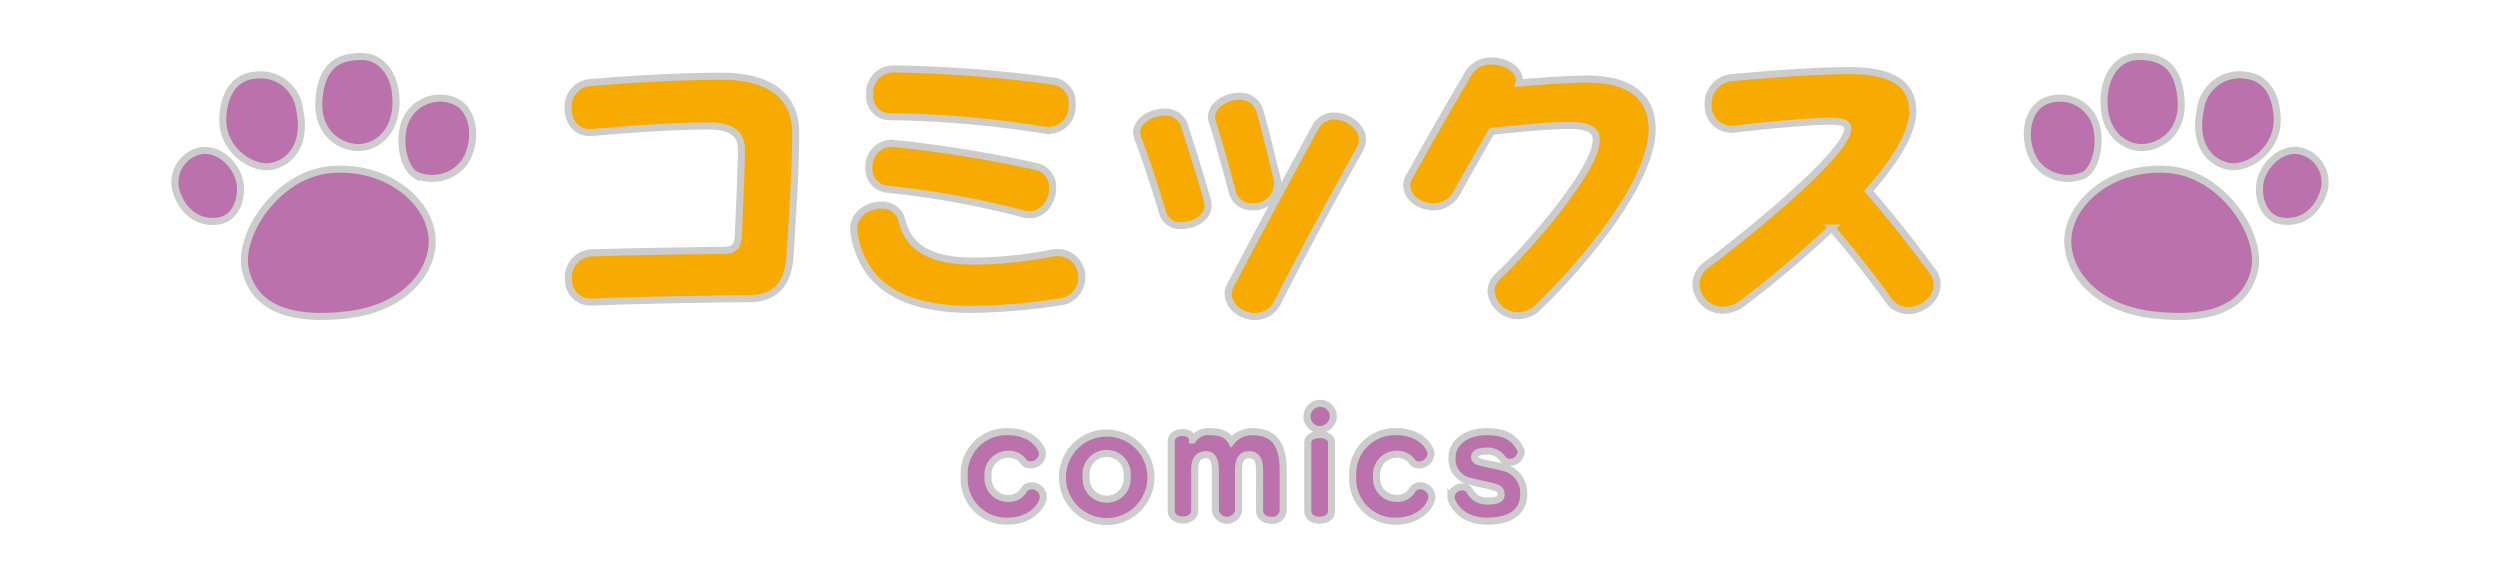 <svg xmlns="http://www.w3.org/2000/svg" xmlns:xlink="http://www.w3.org/1999/xlink" width="353.783" height="81.798" viewBox="0 0 353.783 81.798">
  <defs>
    <clipPath id="clip-path">
      <rect id="長方形_158" data-name="長方形 158" width="353.783" height="81.798" transform="translate(0 0)" fill="none"/>
    </clipPath>
  </defs>
  <g id="title_top_comics" transform="translate(0 0)" clip-path="url(#clip-path)">
    <path id="パス_4670" data-name="パス 4670" d="M83.725,42.747a3.122,3.122,0,0,1-3.279-3.279,3.415,3.415,0,0,1,3.16-3.679c5.438-.16,11.517-.28,18.717-.36,1.519,0,2.079-.52,2.159-2.08.16-3.839.44-9.718.44-12.2,0-2.559-1.881-3.319-4.679-3.319-5.44,0-12.239.56-16.477.92h-.32c-2.04,0-3.04-1.681-3.04-3.4a3.392,3.392,0,0,1,2.84-3.639c4-.361,11.958-.92,18.916-.92,6.838,0,10.438,2.84,10.438,8,0,4.6-.4,11.238-.8,17.357-.2,3.64-1.8,6.12-5.8,6.12-3.879,0-16.637.24-22.2.479Z" fill="#f7ab00"/>
    <path id="パス_4671" data-name="パス 4671" d="M137.683,36.947A58.908,58.908,0,0,0,149,35.788a3.446,3.446,0,0,1,.64-.04,3.385,3.385,0,0,1,3.44,3.44,3.477,3.477,0,0,1-3.2,3.558,90.71,90.71,0,0,1-12.358,1.04c-10.358,0-15.477-3.8-16.677-10.758a3.027,3.027,0,0,1-.04-.6c0-2.159,2.04-3.4,3.879-3.4a2.825,2.825,0,0,1,2.92,2.08c.72,3,2.839,5.839,10.078,5.839M122.965,23.71a3.27,3.27,0,0,1,3.28-3.439c.121,0,.24.04.4.04a178.86,178.86,0,0,1,20.117,3.279,2.924,2.924,0,0,1,2.2,3c0,1.84-1.241,3.8-3.28,3.8a3.063,3.063,0,0,1-1-.16,128.519,128.519,0,0,0-19.357-3.48,2.905,2.905,0,0,1-2.36-3.039m3.52-13.958a186.4,186.4,0,0,1,22.836,1.76,3.073,3.073,0,0,1,2.4,3.279,3.415,3.415,0,0,1-3.32,3.68,4.4,4.4,0,0,1-.719-.08,151.1,151.1,0,0,0-21.917-1.88,2.856,2.856,0,0,1-2.679-3.119,3.357,3.357,0,0,1,3.319-3.64Z" fill="#f7ab00"/>
    <path id="パス_4672" data-name="パス 4672" d="M161.007,19.551a2.809,2.809,0,0,1-.161-.8c0-1.68,2.08-2.88,3.92-2.88a2.836,2.836,0,0,1,2.8,1.72c1.039,3.279,2.278,7.159,3.319,10.838a2,2,0,0,1,.079.68c0,1.679-1.959,2.8-3.719,2.8a2.523,2.523,0,0,1-2.679-1.68c-.92-3.079-2.28-7.4-3.559-10.678m10.557-2.32a2.272,2.272,0,0,1-.119-.68c0-1.68,2.039-2.919,3.877-2.919a2.845,2.845,0,0,1,2.92,1.919c.921,3.2,1.88,7.279,2.52,9.879a2.945,2.945,0,0,1,.041.6,3.409,3.409,0,0,1-3.6,3.239,2.8,2.8,0,0,1-2.759-1.92c-.722-2.639-1.8-6.719-2.881-10.118m17.278-.8c1.879,0,3.959,1.48,3.959,3.319a3.283,3.283,0,0,1-.36,1.361c-3.36,5.959-8.839,16.077-11.679,21.756a3.537,3.537,0,0,1-3.2,1.919c-1.921,0-3.761-1.439-3.761-3.279a2.671,2.671,0,0,1,.321-1.12c3.44-6.559,7.879-14.8,12.118-22.556a2.871,2.871,0,0,1,2.6-1.4" fill="#f7ab00"/>
    <path id="パス_4673" data-name="パス 4673" d="M225.882,19.83c0-1.359-.88-2.079-3.8-2.079-3.08,0-8.039.519-11,.84-1.56,2.719-3.119,5.438-4.959,8.758a3.744,3.744,0,0,1-3.279,1.919c-1.92,0-3.76-1.319-3.76-3.039a2.121,2.121,0,0,1,.359-1.24c3-5.4,5.241-9.318,8.44-14.757a3.685,3.685,0,0,1,3.2-1.6c2,0,3.919,1.16,3.919,2.719a1.236,1.236,0,0,1-.04.4c2.76-.24,6.76-.561,9.758-.561,6.639,0,9.079,3.12,9.079,7.039,0,8.439-11.918,21.237-16.2,25.316a4.035,4.035,0,0,1-2.76,1.12,3.808,3.808,0,0,1-3.84-3.4,2.977,2.977,0,0,1,.84-2.04c4.76-4.479,14.038-15.318,14.038-19.4" fill="#f7ab00"/>
    <path id="パス_4674" data-name="パス 4674" d="M246.645,42.867a4.994,4.994,0,0,1-2.879,1.04,3.791,3.791,0,0,1-3.76-3.68,3.392,3.392,0,0,1,1.4-2.679c6.718-5.039,20.077-16,20.077-19.357,0-.76-.721-1.04-2.4-1.04-3.28,0-10.4.721-13.558,1.12-.159,0-.28.04-.441.04a3.344,3.344,0,0,1-3.359-3.559,3.67,3.67,0,0,1,3.24-3.759c4.479-.4,11.319-1,16.8-1,6.44,0,8.918,2.2,8.918,5.719,0,3.2-2.639,7.239-6.238,11.318,3.319,3.8,6.478,7.879,9.078,11.4a3.086,3.086,0,0,1,.6,1.879c0,1.96-2.039,3.64-4.079,3.64a3.317,3.317,0,0,1-2.8-1.479c-2.2-3.04-5.119-6.839-8.039-10.2a158.877,158.877,0,0,1-12.558,10.6" fill="#f7ab00"/>
    <path id="パス_4675" data-name="パス 4675" d="M292.731,32.862c.868-4.813,6.613-9.5,14.222-8.865s13.267,9.3,12.087,14.259-5.718,7.31-14.4,6.3-12.774-6.878-11.909-11.694" fill="#bb71ab"/>
    <path id="パス_4676" data-name="パス 4676" d="M289.289,14.372A5.33,5.33,0,0,1,296.353,17a5.168,5.168,0,0,1,.258.684c.838,3.071-.218,6.19-1.6,7.05a5.739,5.739,0,0,1-7-1.819c-1.763-2.721-1.514-7.148,1.278-8.545" fill="#bb71ab"/>
    <path id="パス_4677" data-name="パス 4677" d="M302.608,7.991c2.791,0,5.625.828,6.039,6s-3.395,6.993-5.772,6.889-5.024-2.07-5.128-6.2,2.069-6.689,4.861-6.689" fill="#bb71ab"/>
    <path id="パス_4678" data-name="パス 4678" d="M317.769,10.646c1.435.128,4.17,1.057,4.476,5.846s-4.315,7.644-7,7.024-4.882-3.233-3.854-8.073a5.6,5.6,0,0,1,6.292-4.809l.086.012" fill="#bb71ab"/>
    <path id="パス_4679" data-name="パス 4679" d="M325.242,21.31a4.54,4.54,0,0,1,3.49,6.1c-1.028,2.869-3.326,4.268-5.91,3.854s-3.451-3.547-2.934-5.717,2.742-4.537,5.354-4.237" fill="#bb71ab"/>
    <path id="パス_4680" data-name="パス 4680" d="M61.052,32.862c-.868-4.813-6.613-9.5-14.222-8.865S33.563,33.3,34.743,38.256s5.718,7.31,14.4,6.3S61.92,37.678,61.052,32.862" fill="#bb71ab"/>
    <path id="パス_4681" data-name="パス 4681" d="M64.5,14.372A5.33,5.33,0,0,0,57.431,17a5.165,5.165,0,0,0-.258.684c-.838,3.071.218,6.19,1.6,7.05a5.739,5.739,0,0,0,7-1.819c1.762-2.721,1.514-7.148-1.278-8.545" fill="#bb71ab"/>
    <path id="パス_4682" data-name="パス 4682" d="M51.178,7.991c-2.791,0-5.625.828-6.039,6s3.394,6.993,5.772,6.889,5.024-2.07,5.128-6.2-2.073-6.689-4.861-6.689" fill="#bb71ab"/>
    <path id="パス_4683" data-name="パス 4683" d="M36.014,10.646c-1.435.128-4.17,1.057-4.476,5.846s4.315,7.644,7,7.024,4.882-3.233,3.854-8.073A5.6,5.6,0,0,0,36.1,10.634l-.086.012" fill="#bb71ab"/>
    <path id="パス_4684" data-name="パス 4684" d="M28.541,21.31a4.54,4.54,0,0,0-3.49,6.1c1.028,2.869,3.326,4.268,5.91,3.854s3.451-3.547,2.934-5.717-2.742-4.537-5.354-4.237" fill="#bb71ab"/>
    <path id="パス_4685" data-name="パス 4685" d="M142.608,73.747a5.977,5.977,0,0,1-6.161-6.321,5.982,5.982,0,0,1,6.161-6.342c3.541,0,4.922,2.32,4.922,3.141a1.7,1.7,0,0,1-1.721,1.56,1.113,1.113,0,0,1-1.02-.54,2.6,2.6,0,0,0-2.181-.96,2.847,2.847,0,0,0-2.78,3.141,2.812,2.812,0,0,0,2.78,3.1,2.424,2.424,0,0,0,2.221-1.1,1.262,1.262,0,0,1,1.16-.68,1.647,1.647,0,0,1,1.66,1.56c0,1.121-1.641,3.441-5.041,3.441" fill="#bb71ab"/>
    <path id="パス_4686" data-name="パス 4686" d="M150.346,67.426a6.263,6.263,0,1,1,6.262,6.381,6.264,6.264,0,0,1-6.262-6.381m9.162,0a2.92,2.92,0,1,0-5.8,0,2.916,2.916,0,1,0,5.8,0" fill="#bb71ab"/>
    <path id="パス_4687" data-name="パス 4687" d="M178.249,66.646c0-1.82-.6-2.3-1.52-2.3-.941,0-1.46.66-1.46,2.16v5.762a1.67,1.67,0,0,1-3.282,0V66.545c0-1.639-.519-2.2-1.279-2.2-.94,0-1.641.46-1.641,2.1v5.821c0,.88-.82,1.32-1.66,1.32-.82,0-1.66-.44-1.66-1.32V62.445c0-.82.82-1.24,1.6-1.24.72,0,1.4.339,1.42,1.06a2.679,2.679,0,0,1,2.4-1.181c1.46,0,2.46.3,3.1,1.4a3.726,3.726,0,0,1,2.88-1.4c2.641,0,4.441,1.2,4.441,5.442v5.741a1.49,1.49,0,0,1-1.66,1.36c-.841,0-1.681-.46-1.681-1.36Z" fill="#bb71ab"/>
    <path id="パス_4688" data-name="パス 4688" d="M186.727,60.8a1.863,1.863,0,1,1,1.96-1.84,1.959,1.959,0,0,1-1.96,1.84m-1.66,1.82c0-.76.84-1.12,1.68-1.12s1.68.36,1.68,1.12v9.723c0,.84-.84,1.28-1.68,1.28s-1.68-.44-1.68-1.28Z" fill="#bb71ab"/>
    <path id="パス_4689" data-name="パス 4689" d="M197.587,73.747a5.976,5.976,0,0,1-6.16-6.321,5.982,5.982,0,0,1,6.16-6.342c3.541,0,4.922,2.32,4.922,3.141a1.7,1.7,0,0,1-1.721,1.56,1.112,1.112,0,0,1-1.019-.54,2.6,2.6,0,0,0-2.182-.96,2.846,2.846,0,0,0-2.779,3.141,2.811,2.811,0,0,0,2.779,3.1,2.422,2.422,0,0,0,2.221-1.1,1.263,1.263,0,0,1,1.16-.68,1.647,1.647,0,0,1,1.66,1.56c0,1.121-1.64,3.441-5.041,3.441" fill="#bb71ab"/>
    <path id="パス_4690" data-name="パス 4690" d="M212.427,69.907c0-.46-.24-.74-.78-.921-1.08-.359-2.361-.519-3.561-.859a3.223,3.223,0,0,1-2.6-3.442c0-2.06,2.059-3.6,4.88-3.6,2.561,0,3.921.82,4.782,2.44a1.079,1.079,0,0,1,.12.481,1.629,1.629,0,0,1-1.621,1.42,1.185,1.185,0,0,1-1.02-.52,2.472,2.472,0,0,0-2.261-1.061c-1.28,0-1.66.38-1.7.84v.04a.717.717,0,0,0,.46.561c.88.3,2.54.559,3.561.84a3.7,3.7,0,0,1,2.94,3.821c0,2.32-1.679,3.8-5.16,3.8-4.082,0-5.142-2.9-5.142-3.421a1.616,1.616,0,0,1,1.64-1.42,1.186,1.186,0,0,1,1.081.659,2.707,2.707,0,0,0,2.421,1.341c1.34,0,1.939-.24,1.96-.9Z" fill="#bb71ab"/>
    <path id="パス_4691" data-name="パス 4691" d="M83.725,42.747a3.122,3.122,0,0,1-3.279-3.279,3.415,3.415,0,0,1,3.16-3.679c5.438-.16,11.517-.28,18.717-.36,1.519,0,2.079-.52,2.159-2.08.16-3.839.44-9.718.44-12.2,0-2.559-1.881-3.319-4.679-3.319-5.44,0-12.239.56-16.477.92h-.32c-2.04,0-3.04-1.681-3.04-3.4a3.392,3.392,0,0,1,2.84-3.639c4-.361,11.958-.92,18.916-.92,6.838,0,10.438,2.84,10.438,8,0,4.6-.4,11.238-.8,17.357-.2,3.64-1.8,6.12-5.8,6.12-3.879,0-16.637.24-22.2.479Z" fill="none" stroke="#ccc" stroke-width="1"/>
    <path id="パス_4692" data-name="パス 4692" d="M137.683,36.947A58.908,58.908,0,0,0,149,35.788a3.446,3.446,0,0,1,.64-.04,3.385,3.385,0,0,1,3.44,3.44,3.477,3.477,0,0,1-3.2,3.558,90.71,90.71,0,0,1-12.358,1.04c-10.358,0-15.477-3.8-16.677-10.758a3.027,3.027,0,0,1-.04-.6c0-2.159,2.04-3.4,3.879-3.4a2.825,2.825,0,0,1,2.92,2.08C128.325,34.108,130.444,36.947,137.683,36.947ZM122.965,23.71a3.27,3.27,0,0,1,3.28-3.439c.121,0,.24.04.4.04a178.86,178.86,0,0,1,20.117,3.279,2.924,2.924,0,0,1,2.2,3c0,1.84-1.241,3.8-3.28,3.8a3.063,3.063,0,0,1-1-.16,128.519,128.519,0,0,0-19.357-3.48A2.905,2.905,0,0,1,122.965,23.71Zm3.52-13.958a186.4,186.4,0,0,1,22.836,1.76,3.073,3.073,0,0,1,2.4,3.279,3.415,3.415,0,0,1-3.32,3.68,4.4,4.4,0,0,1-.719-.08,151.1,151.1,0,0,0-21.917-1.88,2.856,2.856,0,0,1-2.679-3.119,3.357,3.357,0,0,1,3.319-3.64Z" fill="none" stroke="#ccc" stroke-width="1"/>
    <path id="パス_4693" data-name="パス 4693" d="M161.007,19.551a2.809,2.809,0,0,1-.161-.8c0-1.68,2.08-2.88,3.92-2.88a2.836,2.836,0,0,1,2.8,1.72c1.039,3.279,2.278,7.159,3.319,10.838a2,2,0,0,1,.079.68c0,1.679-1.959,2.8-3.719,2.8a2.523,2.523,0,0,1-2.679-1.68C163.646,27.15,162.286,22.83,161.007,19.551Zm10.557-2.32a2.272,2.272,0,0,1-.119-.68c0-1.68,2.039-2.919,3.877-2.919a2.845,2.845,0,0,1,2.92,1.919c.921,3.2,1.88,7.279,2.52,9.879a2.945,2.945,0,0,1,.041.6,3.409,3.409,0,0,1-3.6,3.239,2.8,2.8,0,0,1-2.759-1.92C173.723,24.71,172.645,20.63,171.564,17.231Zm17.278-.8c1.879,0,3.959,1.48,3.959,3.319a3.283,3.283,0,0,1-.36,1.361c-3.36,5.959-8.839,16.077-11.679,21.756a3.537,3.537,0,0,1-3.2,1.919c-1.921,0-3.761-1.439-3.761-3.279a2.671,2.671,0,0,1,.321-1.12c3.44-6.559,7.879-14.8,12.118-22.556A2.871,2.871,0,0,1,188.842,16.431Z" fill="none" stroke="#ccc" stroke-width="1"/>
    <path id="パス_4694" data-name="パス 4694" d="M225.882,19.83c0-1.359-.88-2.079-3.8-2.079-3.08,0-8.039.519-11,.84-1.56,2.719-3.119,5.438-4.959,8.758a3.744,3.744,0,0,1-3.279,1.919c-1.92,0-3.76-1.319-3.76-3.039a2.121,2.121,0,0,1,.359-1.24c3-5.4,5.241-9.318,8.44-14.757a3.685,3.685,0,0,1,3.2-1.6c2,0,3.919,1.16,3.919,2.719a1.236,1.236,0,0,1-.04.4c2.76-.24,6.76-.561,9.758-.561,6.639,0,9.079,3.12,9.079,7.039,0,8.439-11.918,21.237-16.2,25.316a4.035,4.035,0,0,1-2.76,1.12,3.808,3.808,0,0,1-3.84-3.4,2.977,2.977,0,0,1,.84-2.04C216.6,34.748,225.882,23.909,225.882,19.83Z" fill="none" stroke="#ccc" stroke-width="1"/>
    <path id="パス_4695" data-name="パス 4695" d="M246.645,42.867a4.994,4.994,0,0,1-2.879,1.04,3.791,3.791,0,0,1-3.76-3.68,3.392,3.392,0,0,1,1.4-2.679c6.718-5.039,20.077-16,20.077-19.357,0-.76-.721-1.04-2.4-1.04-3.28,0-10.4.721-13.558,1.12-.159,0-.28.04-.441.04a3.344,3.344,0,0,1-3.359-3.559,3.67,3.67,0,0,1,3.24-3.759c4.479-.4,11.319-1,16.8-1,6.44,0,8.918,2.2,8.918,5.719,0,3.2-2.639,7.239-6.238,11.318,3.319,3.8,6.478,7.879,9.078,11.4a3.086,3.086,0,0,1,.6,1.879c0,1.96-2.039,3.64-4.079,3.64a3.317,3.317,0,0,1-2.8-1.479c-2.2-3.04-5.119-6.839-8.039-10.2A158.877,158.877,0,0,1,246.645,42.867Z" fill="none" stroke="#ccc" stroke-width="1"/>
    <path id="パス_4696" data-name="パス 4696" d="M292.731,32.862c.868-4.813,6.613-9.5,14.222-8.865s13.267,9.3,12.087,14.259-5.718,7.31-14.4,6.3S291.866,37.678,292.731,32.862Z" fill="none" stroke="#ccc" stroke-width="1"/>
    <path id="パス_4697" data-name="パス 4697" d="M289.289,14.372A5.33,5.33,0,0,1,296.353,17a5.168,5.168,0,0,1,.258.684c.838,3.071-.218,6.19-1.6,7.05a5.739,5.739,0,0,1-7-1.819C286.248,20.2,286.5,15.769,289.289,14.372Z" fill="none" stroke="#ccc" stroke-width="1"/>
    <path id="パス_4698" data-name="パス 4698" d="M302.608,7.991c2.791,0,5.625.828,6.039,6s-3.395,6.993-5.772,6.889-5.024-2.07-5.128-6.2S299.816,7.991,302.608,7.991Z" fill="none" stroke="#ccc" stroke-width="1"/>
    <path id="パス_4699" data-name="パス 4699" d="M317.769,10.646c1.435.128,4.17,1.057,4.476,5.846s-4.315,7.644-7,7.024-4.882-3.233-3.854-8.073a5.6,5.6,0,0,1,6.292-4.809Z" fill="none" stroke="#ccc" stroke-width="1"/>
    <path id="パス_4700" data-name="パス 4700" d="M325.242,21.31a4.54,4.54,0,0,1,3.49,6.1c-1.028,2.869-3.326,4.268-5.91,3.854s-3.451-3.547-2.934-5.717S322.63,21.01,325.242,21.31Z" fill="none" stroke="#ccc" stroke-width="1"/>
    <path id="パス_4701" data-name="パス 4701" d="M61.052,32.862c-.868-4.813-6.613-9.5-14.222-8.865S33.563,33.3,34.743,38.256s5.718,7.31,14.4,6.3S61.92,37.678,61.052,32.862Z" fill="none" stroke="#ccc" stroke-width="1"/>
    <path id="パス_4702" data-name="パス 4702" d="M64.5,14.372A5.33,5.33,0,0,0,57.431,17a5.165,5.165,0,0,0-.258.684c-.838,3.071.218,6.19,1.6,7.05a5.739,5.739,0,0,0,7-1.819C67.535,20.2,67.287,15.769,64.5,14.372Z" fill="none" stroke="#ccc" stroke-width="1"/>
    <path id="パス_4703" data-name="パス 4703" d="M51.178,7.991c-2.791,0-5.625.828-6.039,6s3.394,6.993,5.772,6.889,5.024-2.07,5.128-6.2S53.966,7.991,51.178,7.991Z" fill="none" stroke="#ccc" stroke-width="1"/>
    <path id="パス_4704" data-name="パス 4704" d="M36.014,10.646c-1.435.128-4.17,1.057-4.476,5.846s4.315,7.644,7,7.024,4.882-3.233,3.854-8.073A5.6,5.6,0,0,0,36.1,10.634Z" fill="none" stroke="#ccc" stroke-width="1"/>
    <path id="パス_4705" data-name="パス 4705" d="M28.541,21.31a4.54,4.54,0,0,0-3.49,6.1c1.028,2.869,3.326,4.268,5.91,3.854s3.451-3.547,2.934-5.717S31.153,21.01,28.541,21.31Z" fill="none" stroke="#ccc" stroke-width="1"/>
    <path id="パス_4706" data-name="パス 4706" d="M142.608,73.747a5.977,5.977,0,0,1-6.161-6.321,5.982,5.982,0,0,1,6.161-6.342c3.541,0,4.922,2.32,4.922,3.141a1.7,1.7,0,0,1-1.721,1.56,1.113,1.113,0,0,1-1.02-.54,2.6,2.6,0,0,0-2.181-.96,2.847,2.847,0,0,0-2.78,3.141,2.812,2.812,0,0,0,2.78,3.1,2.424,2.424,0,0,0,2.221-1.1,1.262,1.262,0,0,1,1.16-.68,1.647,1.647,0,0,1,1.66,1.56C147.649,71.427,146.008,73.747,142.608,73.747Z" fill="none" stroke="#ccc" stroke-width="1"/>
    <path id="パス_4707" data-name="パス 4707" d="M150.346,67.426a6.263,6.263,0,1,1,6.262,6.381A6.264,6.264,0,0,1,150.346,67.426Zm9.162,0a2.92,2.92,0,1,0-5.8,0,2.916,2.916,0,1,0,5.8,0Z" fill="none" stroke="#ccc" stroke-width="1"/>
    <path id="パス_4708" data-name="パス 4708" d="M178.249,66.646c0-1.82-.6-2.3-1.52-2.3-.941,0-1.46.66-1.46,2.16v5.762a1.67,1.67,0,0,1-3.282,0V66.545c0-1.639-.519-2.2-1.279-2.2-.94,0-1.641.46-1.641,2.1v5.821c0,.88-.82,1.32-1.66,1.32-.82,0-1.66-.44-1.66-1.32V62.445c0-.82.82-1.24,1.6-1.24.72,0,1.4.339,1.42,1.06a2.679,2.679,0,0,1,2.4-1.181c1.46,0,2.46.3,3.1,1.4a3.726,3.726,0,0,1,2.88-1.4c2.641,0,4.441,1.2,4.441,5.442v5.741a1.49,1.49,0,0,1-1.66,1.36c-.841,0-1.681-.46-1.681-1.36Z" fill="none" stroke="#ccc" stroke-width="1"/>
    <path id="パス_4709" data-name="パス 4709" d="M186.727,60.8a1.863,1.863,0,1,1,1.96-1.84A1.959,1.959,0,0,1,186.727,60.8Zm-1.66,1.82c0-.76.84-1.12,1.68-1.12s1.68.36,1.68,1.12v9.723c0,.84-.84,1.28-1.68,1.28s-1.68-.44-1.68-1.28Z" fill="none" stroke="#ccc" stroke-width="1"/>
    <path id="パス_4710" data-name="パス 4710" d="M197.587,73.747a5.976,5.976,0,0,1-6.16-6.321,5.982,5.982,0,0,1,6.16-6.342c3.541,0,4.922,2.32,4.922,3.141a1.7,1.7,0,0,1-1.721,1.56,1.112,1.112,0,0,1-1.019-.54,2.6,2.6,0,0,0-2.182-.96,2.846,2.846,0,0,0-2.779,3.141,2.811,2.811,0,0,0,2.779,3.1,2.422,2.422,0,0,0,2.221-1.1,1.263,1.263,0,0,1,1.16-.68,1.647,1.647,0,0,1,1.66,1.56C202.628,71.427,200.988,73.747,197.587,73.747Z" fill="none" stroke="#ccc" stroke-width="1"/>
    <path id="パス_4711" data-name="パス 4711" d="M212.427,69.907c0-.46-.24-.74-.78-.921-1.08-.359-2.361-.519-3.561-.859a3.223,3.223,0,0,1-2.6-3.442c0-2.06,2.059-3.6,4.88-3.6,2.561,0,3.921.82,4.782,2.44a1.079,1.079,0,0,1,.12.481,1.629,1.629,0,0,1-1.621,1.42,1.185,1.185,0,0,1-1.02-.52,2.472,2.472,0,0,0-2.261-1.061c-1.28,0-1.66.38-1.7.84v.04a.717.717,0,0,0,.46.561c.88.3,2.54.559,3.561.84a3.7,3.7,0,0,1,2.94,3.821c0,2.32-1.679,3.8-5.16,3.8-4.082,0-5.142-2.9-5.142-3.421a1.616,1.616,0,0,1,1.64-1.42,1.186,1.186,0,0,1,1.081.659,2.707,2.707,0,0,0,2.421,1.341c1.34,0,1.939-.24,1.96-.9Z" fill="none" stroke="#ccc" stroke-width="1"/>
  </g>
</svg>
